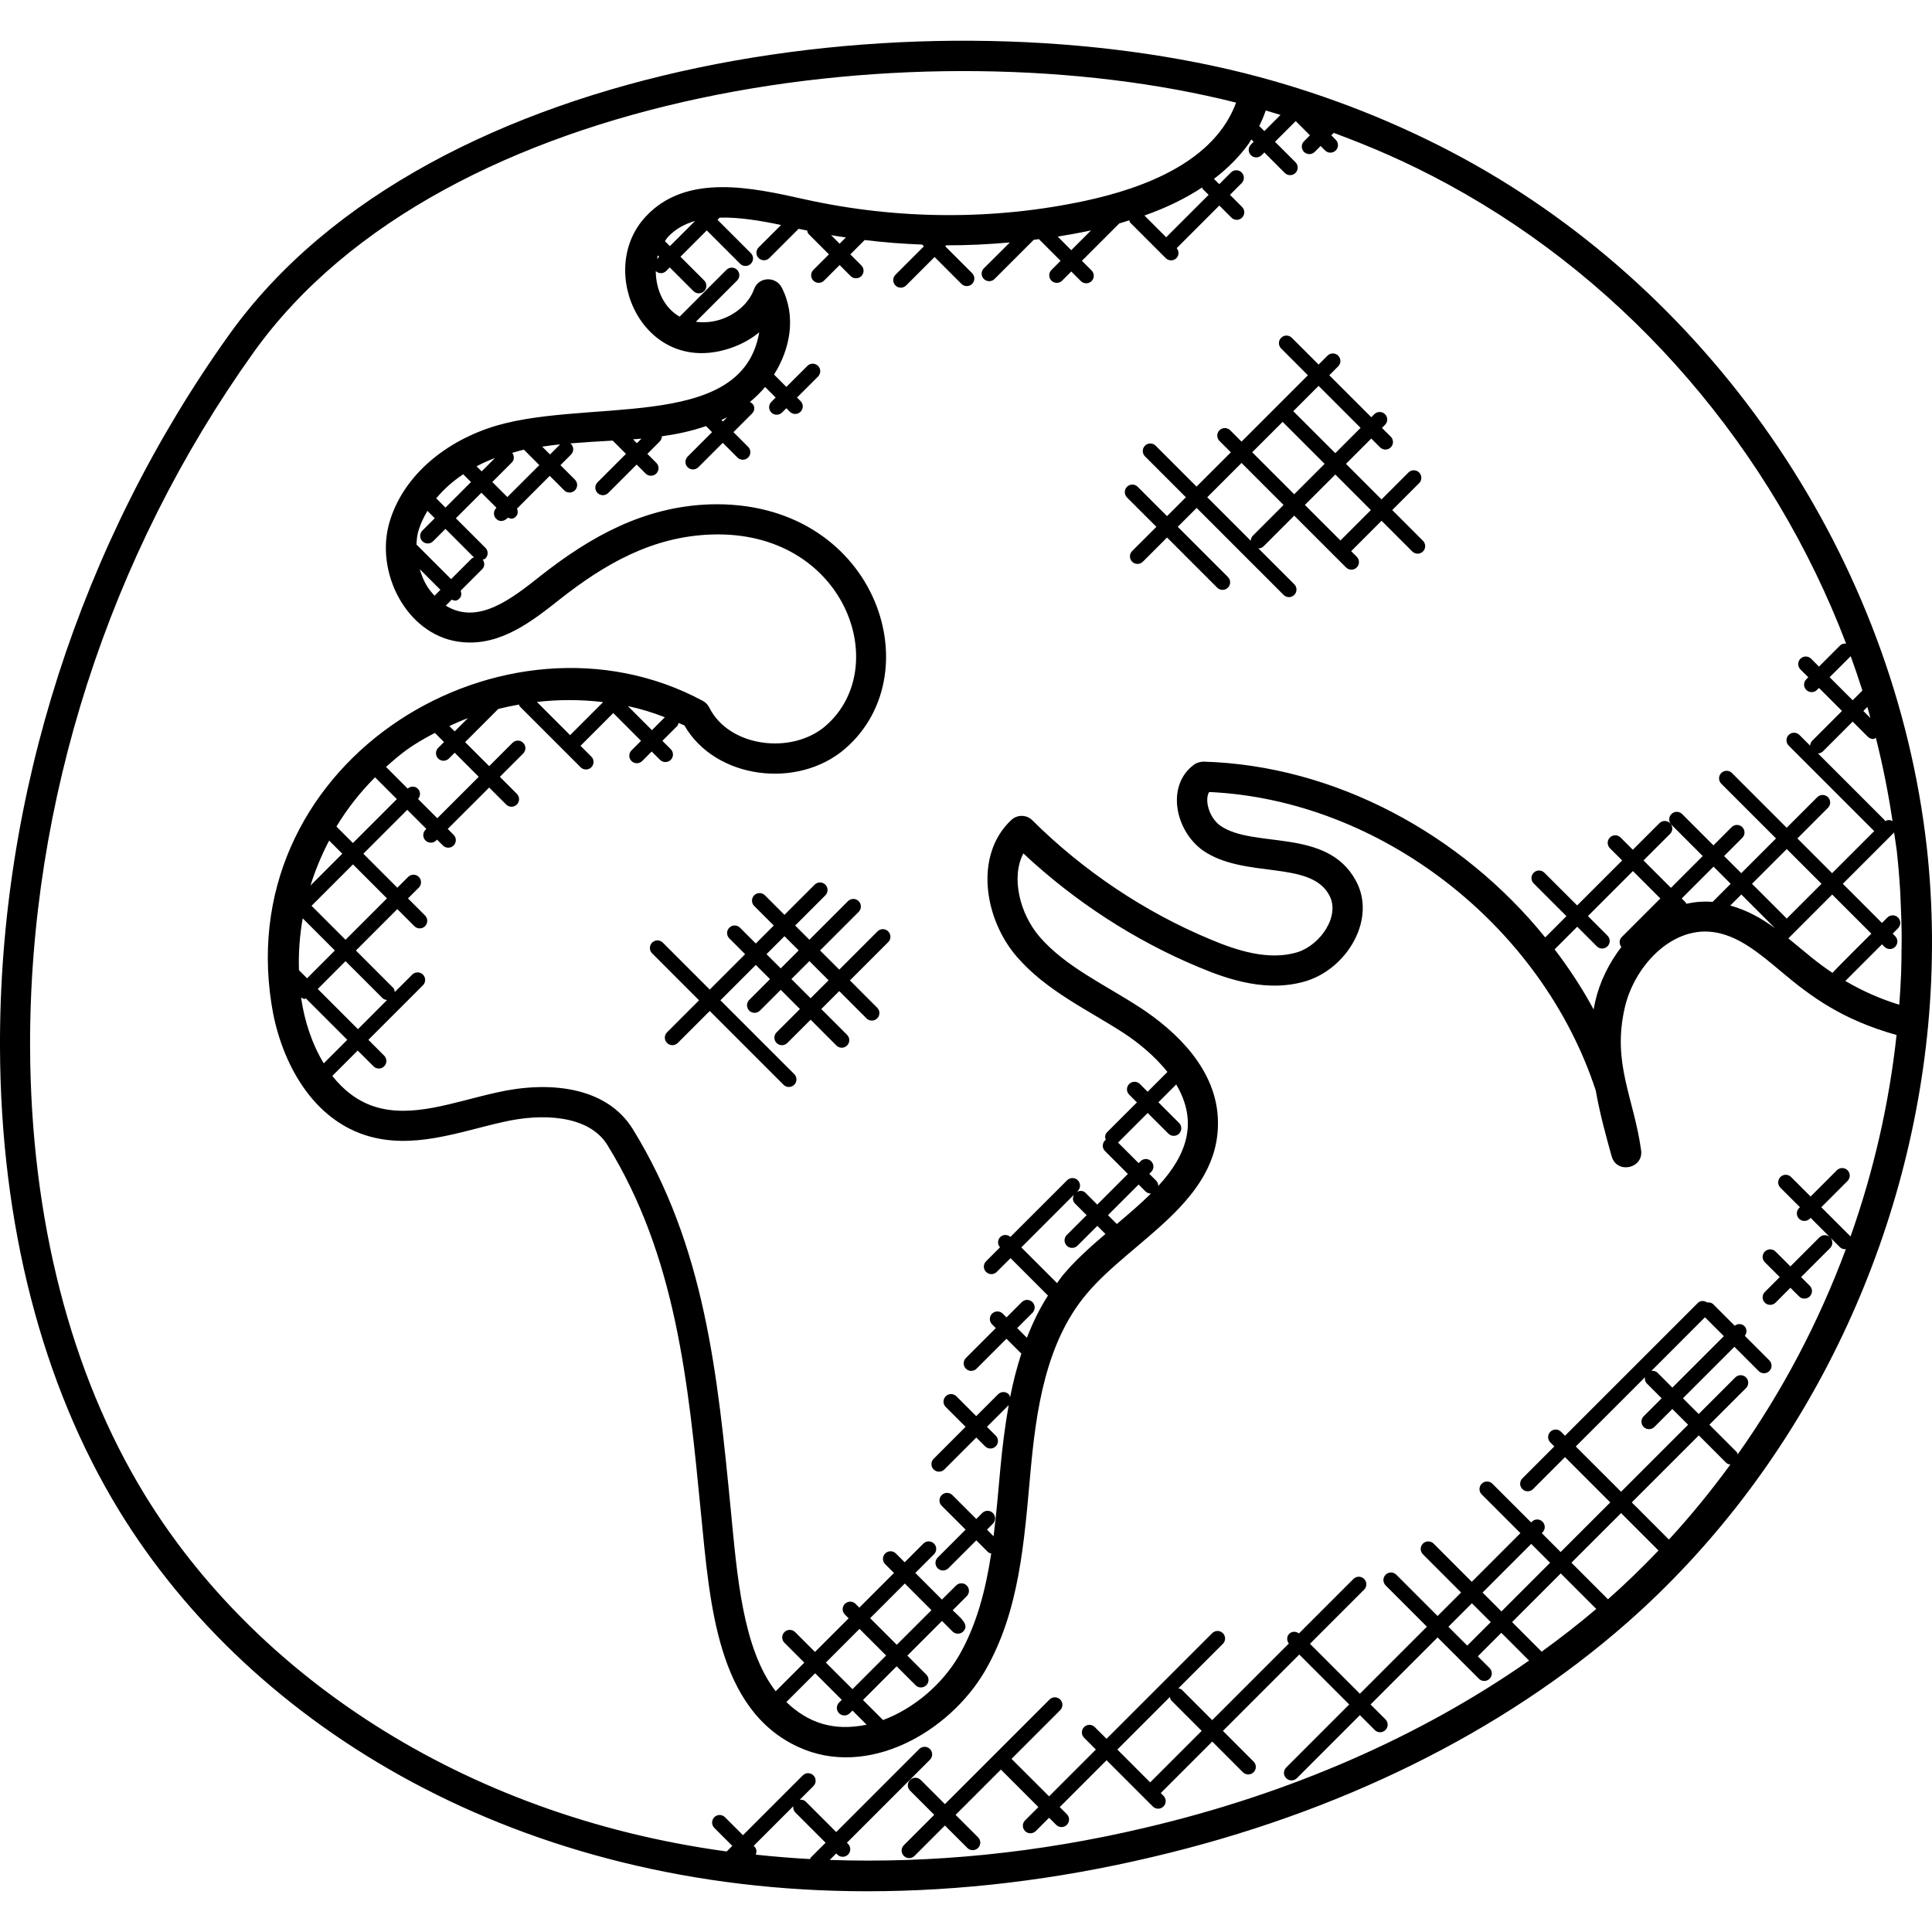 <svg width="70" height="70" viewBox="0 0 70 70" fill="none" xmlns="http://www.w3.org/2000/svg">
<g clip-path="url(#clip0_431_172)">
<path d="M31.422 68.524C34.783 68.524 38.257 68.111 41.755 67.282C48.484 65.703 54.429 62.771 58.947 58.799C65.097 53.393 69.073 45.504 69.86 37.153C70.061 34.998 70.046 32.832 69.813 30.712C68.645 20.307 62.203 10.733 53.002 5.726C50.631 4.439 48.139 3.469 45.631 2.791H45.63C33.898 -0.361 15.606 1.924 8.303 12.125C2.913 19.66 -0.035 28.834 0 37.959C0.024 44.357 1.52 50.157 4.318 54.736C9.142 62.605 18.828 68.524 31.422 68.524ZM28.812 65.665L29.913 66.766L29.374 67.304C29.36 67.319 29.363 67.34 29.352 67.357C28.689 67.322 28.034 67.267 27.382 67.198C27.421 67.1 27.419 66.992 27.341 66.913L27.307 66.879L28.741 65.445C28.735 65.525 28.752 65.605 28.812 65.665ZM52.477 58.941L53.329 58.089L54.013 58.772L53.161 59.624L52.477 58.941ZM53.716 57.701L55.479 55.938L56.163 56.622L54.4 58.385L53.716 57.701ZM56.549 57.008L57.836 58.295C57.204 58.833 56.542 59.347 55.857 59.843L54.786 58.771L56.549 57.008ZM58.26 57.945L56.936 56.62L58.735 54.822L60.091 56.178C59.504 56.791 58.896 57.384 58.26 57.945ZM61.775 47.727L62.459 48.411L60.593 50.276L60.055 49.738C59.993 49.677 59.912 49.66 59.834 49.669L61.775 47.727ZM59.667 50.125L60.205 50.663L59.553 51.315C59.446 51.422 59.446 51.595 59.553 51.702C59.607 51.755 59.676 51.782 59.747 51.782C59.817 51.782 59.887 51.756 59.94 51.702L60.592 51.05L61.163 51.621L58.734 54.049L57.093 52.409L59.599 49.903C59.591 49.983 59.606 50.064 59.667 50.125ZM61.551 52.007L62.545 53.001C62.586 53.043 62.64 53.054 62.694 53.063C62.001 54.011 61.261 54.921 60.468 55.781L59.123 54.435L61.551 52.007ZM68.848 32.297C68.858 32.465 68.861 32.634 68.869 32.803C68.883 33.127 68.896 33.451 68.9 33.776C68.903 33.974 68.9 34.172 68.897 34.371C68.895 34.668 68.892 34.966 68.881 35.263C68.873 35.473 68.861 35.682 68.849 35.892C68.839 36.063 68.826 36.233 68.814 36.403C68.121 36.192 67.47 35.9 66.86 35.542L68.188 34.214L68.278 34.305C68.332 34.359 68.401 34.385 68.472 34.385C68.543 34.385 68.612 34.359 68.665 34.305C68.772 34.198 68.772 34.025 68.665 33.918L68.575 33.827L68.77 33.632C68.877 33.524 68.877 33.352 68.77 33.244C68.663 33.137 68.49 33.137 68.383 33.244L68.187 33.44L66.769 32.021L68.627 30.163V30.162C68.657 30.385 68.698 30.607 68.724 30.831C68.778 31.318 68.819 31.807 68.848 32.297ZM57.798 36.288C57.776 36.382 57.758 36.477 57.74 36.574C57.329 35.81 56.851 35.086 56.327 34.396L57.146 33.577L57.856 34.287C57.909 34.34 57.978 34.367 58.049 34.367C58.12 34.367 58.189 34.34 58.243 34.287C58.35 34.18 58.35 34.007 58.243 33.901L57.533 33.191L59.164 31.56L60.157 32.553L58.757 33.953C58.658 34.051 58.661 34.204 58.745 34.311C58.289 34.903 57.953 35.595 57.798 36.288ZM61.097 32.745C61.087 32.731 61.09 32.713 61.078 32.7L60.932 32.553L62.085 31.4L62.706 32.021L62.05 32.678C61.72 32.649 61.404 32.679 61.097 32.745ZM63.092 32.409L64.316 33.633C63.822 33.27 63.29 32.975 62.691 32.809L63.092 32.409ZM64.356 33.661C64.356 33.662 64.356 33.662 64.356 33.661V33.661ZM64.731 33.288C64.726 33.281 64.728 33.273 64.723 33.266L63.479 32.022L64.738 30.763L65.997 32.022L64.731 33.288ZM66.383 32.41L67.802 33.828C67.697 33.933 66.488 35.135 66.394 35.25C65.772 34.831 65.446 34.528 64.795 33.999L66.383 32.41ZM67.055 23.775C67.204 24.187 67.345 24.601 67.478 25.019L67.126 25.372L66.291 24.537L67.055 23.775ZM67.658 25.613C67.698 25.747 67.731 25.881 67.769 26.016L67.513 25.76L67.658 25.613ZM67.676 26.695C67.729 26.748 67.798 26.775 67.869 26.775C67.904 26.775 67.934 26.749 67.966 26.734C68.219 27.728 68.418 28.736 68.57 29.752C68.484 29.699 68.385 29.699 68.299 29.753C68.29 29.741 68.293 29.725 68.282 29.712L65.869 27.299C65.933 27.294 65.997 27.275 66.046 27.225L67.126 26.145L67.676 26.695ZM66.888 23.32C66.809 23.311 66.729 23.328 66.668 23.388L65.905 24.152L65.621 23.867C65.513 23.76 65.341 23.76 65.233 23.867C65.126 23.974 65.126 24.147 65.233 24.255L65.518 24.539L65.445 24.611C65.338 24.718 65.338 24.891 65.445 24.997C65.499 25.051 65.568 25.077 65.639 25.077C65.709 25.077 65.779 25.051 65.832 24.997L65.905 24.925L66.739 25.759L65.659 26.84C65.609 26.889 65.59 26.953 65.585 27.017L65.196 26.628C65.09 26.522 64.917 26.521 64.808 26.628C64.701 26.735 64.701 26.908 64.808 27.015L67.894 30.101C67.898 30.106 67.905 30.104 67.91 30.108L66.381 31.637L65.123 30.378L66.23 29.27C66.338 29.163 66.338 28.99 66.23 28.883C66.123 28.776 65.951 28.776 65.843 28.883L64.735 29.991L62.752 28.008C62.645 27.901 62.472 27.901 62.365 28.008C62.258 28.115 62.258 28.288 62.365 28.395L64.348 30.378L63.089 31.637L62.468 31.016L63.127 30.356C63.234 30.249 63.234 30.076 63.127 29.969C63.02 29.862 62.847 29.862 62.74 29.969L62.081 30.629L60.946 29.494C60.839 29.387 60.666 29.387 60.559 29.494C60.452 29.601 60.452 29.774 60.559 29.881L61.693 31.016L60.541 32.169L59.547 31.175L60.51 30.213C60.617 30.106 60.617 29.933 60.51 29.826C60.403 29.718 60.23 29.719 60.123 29.826L59.16 30.788L58.716 30.344C58.609 30.237 58.436 30.237 58.33 30.344C58.223 30.451 58.223 30.624 58.33 30.732L58.774 31.175L57.143 32.806L55.955 31.62C55.848 31.513 55.676 31.513 55.568 31.62C55.461 31.727 55.461 31.9 55.568 32.007L56.755 33.194L55.986 33.964C52.947 30.211 48.351 27.729 43.605 27.596C43.516 27.595 43.367 27.629 43.27 27.699C42.249 28.436 42.557 30.073 43.579 30.811C45.083 31.852 47.465 31.155 48.158 32.428C48.571 33.17 47.854 34.222 47.028 34.494C45.971 34.828 44.78 34.426 43.858 34.037C41.483 33.05 39.252 31.558 37.403 29.72C37.196 29.513 36.862 29.507 36.645 29.707C35.292 30.965 35.651 33.281 36.835 34.657C37.921 35.915 39.437 36.596 40.725 37.437C41.187 37.74 41.812 38.226 42.298 38.839L41.581 39.556L41.3 39.275C41.192 39.168 41.02 39.168 40.912 39.275C40.805 39.382 40.805 39.555 40.912 39.661L41.193 39.942L40.108 41.026C40.031 41.104 40.03 41.21 40.065 41.306C40.056 41.313 40.044 41.31 40.036 41.318C39.929 41.425 39.929 41.598 40.036 41.705L40.865 42.534L39.755 43.645L39.328 43.217C39.241 43.13 39.117 43.133 39.015 43.186L39.051 43.15C39.158 43.043 39.158 42.87 39.051 42.763C38.944 42.656 38.771 42.656 38.664 42.763L36.609 44.816C36.502 44.722 36.34 44.72 36.239 44.823C36.136 44.925 36.138 45.086 36.232 45.193L35.727 45.699C35.62 45.806 35.62 45.979 35.727 46.084C35.833 46.191 36.006 46.192 36.113 46.084L36.614 45.585L37.969 46.94C37.661 47.421 37.414 47.935 37.206 48.47L36.855 48.119L37.408 47.566C37.515 47.458 37.515 47.286 37.408 47.178C37.301 47.071 37.128 47.071 37.021 47.178L36.467 47.732L36.332 47.596C36.224 47.489 36.052 47.489 35.944 47.596C35.837 47.703 35.837 47.876 35.944 47.983L36.08 48.119L34.996 49.203C34.889 49.31 34.889 49.483 34.996 49.59C35.102 49.696 35.276 49.697 35.382 49.59L36.466 48.506L37.005 49.044C36.838 49.56 36.703 50.09 36.597 50.631C36.584 50.592 36.582 50.549 36.55 50.517C36.443 50.41 36.27 50.41 36.163 50.517L35.371 51.309L34.652 50.59C34.544 50.483 34.371 50.483 34.266 50.59C34.158 50.697 34.158 50.87 34.266 50.978L34.985 51.697L33.828 52.855C33.721 52.962 33.721 53.134 33.828 53.242C33.934 53.348 34.107 53.349 34.215 53.242L35.373 52.084L35.691 52.403C35.797 52.509 35.97 52.51 36.078 52.403C36.185 52.296 36.185 52.123 36.078 52.016L35.759 51.697L36.547 50.909C36.41 51.678 36.313 52.461 36.242 53.237C36.169 54.053 36.101 54.849 35.999 55.662L35.76 55.422L35.974 55.207C36.081 55.1 36.081 54.927 35.974 54.82C35.867 54.712 35.694 54.713 35.588 54.82L35.373 55.035L34.507 54.17C34.399 54.063 34.227 54.063 34.119 54.17C34.012 54.277 34.012 54.45 34.119 54.557L34.986 55.422L33.974 56.434C33.867 56.541 33.867 56.714 33.974 56.821C34.08 56.928 34.253 56.928 34.361 56.821L35.373 55.81L35.8 56.237C35.832 56.269 35.875 56.273 35.914 56.285C35.713 57.6 35.388 58.874 34.744 59.989C34.143 61.02 33.12 61.901 31.994 62.32L31.268 61.594L32.487 60.373L33.174 61.06C33.28 61.166 33.453 61.167 33.561 61.06C33.669 60.953 33.669 60.78 33.561 60.673L32.875 59.986L34.13 58.73L34.512 59.112C34.618 59.218 34.791 59.219 34.899 59.112C35.15 58.861 34.771 58.597 34.517 58.343L35.027 57.832C35.134 57.725 35.134 57.553 35.027 57.446C34.92 57.339 34.747 57.339 34.64 57.446L34.129 57.956L33.164 56.991L33.841 56.314C33.948 56.207 33.948 56.034 33.841 55.927C33.734 55.82 33.561 55.82 33.455 55.927L32.778 56.604L32.46 56.286C32.353 56.178 32.18 56.178 32.072 56.286C31.965 56.393 31.965 56.566 32.072 56.673L32.391 56.991L31.135 58.247L30.999 58.111C30.892 58.004 30.72 58.004 30.612 58.111C30.505 58.218 30.505 58.391 30.612 58.498L30.748 58.634L29.528 59.853L28.809 59.134C28.702 59.027 28.529 59.027 28.422 59.134C28.314 59.241 28.314 59.414 28.422 59.521L29.141 60.241L28.104 61.278C26.901 59.715 26.708 57.066 26.479 54.722C26 49.804 25.547 45.158 22.924 40.904C21.941 39.327 19.818 39.166 17.988 39.585C16.43 39.932 14.929 40.526 13.573 40.095C12.944 39.894 12.44 39.489 12.04 38.983L12.96 38.063L13.533 38.635C13.639 38.741 13.812 38.742 13.919 38.635C14.026 38.528 14.026 38.355 13.919 38.248L13.347 37.675L15.324 35.698C15.431 35.591 15.431 35.418 15.324 35.311C15.217 35.204 15.044 35.204 14.937 35.311L14.303 35.944C14.297 35.884 14.28 35.823 14.233 35.777L12.896 34.439L14.396 32.938L15.014 33.557C15.12 33.664 15.293 33.665 15.4 33.557C15.507 33.45 15.507 33.278 15.4 33.17L14.782 32.551L15.174 32.16C15.281 32.052 15.281 31.879 15.174 31.772C15.067 31.665 14.894 31.665 14.788 31.772L14.396 32.164L13.165 30.932L14.756 29.341L15.448 30.033L15.416 30.065C15.309 30.172 15.309 30.345 15.416 30.452C15.524 30.558 15.696 30.559 15.804 30.452L15.835 30.421L16.048 30.634C16.154 30.74 16.327 30.741 16.435 30.634C16.542 30.527 16.542 30.354 16.435 30.247L16.222 30.034L17.724 28.534L18.339 29.149C18.445 29.256 18.618 29.257 18.727 29.149C18.834 29.042 18.834 28.87 18.727 28.762L18.111 28.146L18.956 27.301C19.063 27.194 19.063 27.021 18.956 26.914C18.849 26.806 18.677 26.807 18.569 26.914L17.724 27.759L16.852 26.888L18.054 25.686C18.303 25.623 18.553 25.572 18.805 25.527C18.817 25.55 18.815 25.578 18.835 25.597L21.038 27.8C21.144 27.906 21.317 27.907 21.425 27.8C21.532 27.693 21.532 27.52 21.425 27.414L21.033 27.022L22.22 25.835L23.226 26.842L22.881 27.187C22.773 27.294 22.773 27.467 22.881 27.574C22.987 27.68 23.159 27.681 23.268 27.574L23.613 27.229L23.915 27.531C24.021 27.637 24.194 27.638 24.302 27.531C24.41 27.424 24.41 27.251 24.302 27.143L24 26.842L24.538 26.304C24.569 26.273 24.57 26.233 24.584 26.194C24.652 26.227 24.728 26.248 24.796 26.282C25.91 28.228 28.907 28.614 30.627 27.121C33.823 24.346 31.672 18.095 25.722 18.274C23.318 18.357 21.381 19.454 19.598 20.855C18.533 21.698 17.321 22.661 16.151 21.943L16.366 21.728C16.465 21.764 16.536 21.796 16.647 21.684C16.725 21.606 16.726 21.499 16.691 21.402L17.473 20.62C17.568 20.524 17.565 20.382 17.491 20.275C17.523 20.262 17.562 20.262 17.588 20.235C17.695 20.128 17.695 19.955 17.588 19.849L16.517 18.778L17.442 17.853L17.988 18.398L17.977 18.409C17.87 18.516 17.87 18.689 17.977 18.796C18.082 18.901 18.24 18.921 18.404 18.756C18.504 18.795 18.578 18.828 18.691 18.715C18.771 18.635 18.771 18.526 18.732 18.428L19.918 17.241L20.443 17.766C20.549 17.872 20.722 17.873 20.831 17.766C20.938 17.659 20.938 17.486 20.831 17.379L20.306 16.854L20.688 16.471C20.796 16.364 20.796 16.191 20.688 16.084C20.677 16.073 20.66 16.076 20.647 16.066C21.246 16.017 21.635 15.996 22.2 15.964L22.68 16.445L21.65 17.475C21.543 17.582 21.543 17.755 21.65 17.862C21.756 17.968 21.929 17.969 22.037 17.862L23.067 16.832L23.392 17.157C23.5 17.265 23.673 17.263 23.779 17.157C23.887 17.049 23.887 16.877 23.779 16.769L23.455 16.445L23.901 15.998C23.953 15.946 23.98 15.877 23.98 15.808C24.524 15.732 25.062 15.618 25.58 15.438L25.799 15.658L24.915 16.543C24.808 16.65 24.808 16.823 24.915 16.929C25.021 17.035 25.194 17.036 25.302 16.929L26.187 16.044L26.719 16.577C26.828 16.685 27 16.682 27.107 16.577C27.214 16.47 27.214 16.297 27.107 16.19L26.574 15.657L27.248 14.983C27.361 14.87 27.379 14.671 27.171 14.564C27.368 14.402 27.554 14.222 27.721 14.021L28.104 14.403L27.948 14.56C27.84 14.667 27.84 14.84 27.948 14.947C28.056 15.056 28.229 15.052 28.335 14.947L28.491 14.791L28.619 14.919C28.728 15.027 28.901 15.024 29.005 14.919C29.113 14.812 29.113 14.639 29.005 14.531L28.877 14.403L29.639 13.643C29.746 13.536 29.746 13.364 29.639 13.257C29.531 13.15 29.359 13.15 29.253 13.257L28.491 14.018L28.045 13.571C28.637 12.63 28.857 11.457 28.322 10.415C28.112 10.008 27.487 10.014 27.321 10.478C27.147 10.958 26.71 11.364 26.154 11.561C25.839 11.672 25.515 11.698 25.212 11.659L26.707 10.164C26.814 10.057 26.814 9.884 26.707 9.777C26.6 9.67 26.427 9.67 26.32 9.777L24.624 11.473C24.053 11.148 23.763 10.492 23.76 9.821C23.812 9.87 23.878 9.897 23.945 9.897C24.014 9.897 24.085 9.871 24.139 9.817L24.267 9.689L25.126 10.548C25.234 10.656 25.407 10.653 25.513 10.548C25.62 10.441 25.62 10.268 25.513 10.161L24.654 9.302L25.608 8.348L26.817 9.557C26.923 9.663 27.095 9.664 27.204 9.557C27.311 9.45 27.311 9.277 27.204 9.171L25.997 7.964L26.077 7.884C26.773 7.867 27.538 7.991 28.3 8.152L27.487 8.964C27.38 9.072 27.38 9.244 27.487 9.35C27.593 9.457 27.766 9.458 27.874 9.35L28.934 8.291C28.945 8.293 28.957 8.296 28.969 8.298C29.06 8.318 29.152 8.332 29.244 8.352C29.256 8.396 29.261 8.443 29.295 8.476L30.034 9.216L29.469 9.78C29.362 9.887 29.362 10.06 29.469 10.168C29.577 10.276 29.75 10.273 29.856 10.168L30.422 9.603L30.821 10.004C30.929 10.112 31.102 10.108 31.208 10.004C31.315 9.896 31.315 9.724 31.208 9.616L30.809 9.217L31.328 8.697C32.02 8.782 32.715 8.835 33.411 8.861L33.474 8.925L32.444 9.955C32.337 10.062 32.337 10.235 32.444 10.343C32.55 10.449 32.723 10.45 32.831 10.343L33.862 9.312L34.835 10.286C34.941 10.392 35.114 10.393 35.222 10.286C35.329 10.178 35.329 10.006 35.222 9.898L34.249 8.925L34.286 8.888C35.056 8.891 35.825 8.852 36.59 8.784L35.647 9.722C35.54 9.829 35.54 10.002 35.647 10.108C35.753 10.214 35.926 10.215 36.034 10.108L37.455 8.688C37.517 8.681 37.579 8.672 37.642 8.665L38.427 9.45L38.096 9.781C37.989 9.888 37.989 10.061 38.096 10.169C38.202 10.275 38.375 10.276 38.483 10.169L38.814 9.837L39.162 10.185C39.268 10.291 39.441 10.292 39.549 10.185C39.657 10.078 39.657 9.905 39.549 9.799L39.2 9.449L40.554 8.095C40.68 8.06 40.795 8.019 40.916 7.982C40.929 8.011 40.928 8.045 40.953 8.069L42.237 9.353C42.343 9.459 42.516 9.46 42.624 9.353C42.724 9.252 42.721 9.098 42.634 8.991L44.178 7.447L44.617 7.885C44.723 7.991 44.895 7.992 45.002 7.885C45.11 7.778 45.11 7.605 45.002 7.498L44.564 7.059L44.987 6.636C45.094 6.529 45.094 6.356 44.987 6.249C44.88 6.141 44.707 6.142 44.6 6.249L44.176 6.673L43.984 6.482C44.481 6.1 44.906 5.676 45.248 5.2C45.28 5.154 45.306 5.1 45.337 5.053L45.421 5.137L45.323 5.236C45.216 5.343 45.216 5.516 45.323 5.623C45.431 5.731 45.604 5.728 45.71 5.623L45.809 5.524L46.55 6.266C46.656 6.372 46.829 6.373 46.938 6.266C47.045 6.159 47.045 5.986 46.938 5.879L46.196 5.137L46.946 4.387L47.462 4.903L47.247 5.118C47.14 5.225 47.14 5.398 47.247 5.504C47.353 5.61 47.526 5.611 47.634 5.504L47.849 5.289L48.009 5.451C48.118 5.56 48.29 5.556 48.397 5.451C48.504 5.344 48.504 5.171 48.397 5.065L48.236 4.903L48.325 4.815C48.358 4.827 48.392 4.839 48.426 4.852C49.665 5.318 50.917 5.837 52.48 6.686C59.091 10.284 64.224 16.325 66.888 23.32ZM38.299 46.49L37.004 45.196L38.912 43.287C38.859 43.39 38.857 43.513 38.943 43.6L39.371 44.027L38.651 44.747C38.544 44.854 38.544 45.027 38.651 45.134C38.757 45.24 38.93 45.241 39.038 45.134L39.758 44.415L40.052 44.709C39.515 45.169 38.98 45.644 38.533 46.175C38.446 46.275 38.378 46.385 38.299 46.49ZM40.465 44.348L40.144 44.027L41.254 42.917L41.501 43.164C41.555 43.218 41.624 43.245 41.695 43.245C41.698 43.245 41.702 43.24 41.706 43.24C41.327 43.614 40.903 43.978 40.465 44.348ZM41.967 42.969C41.967 42.9 41.941 42.83 41.889 42.777L41.641 42.53L41.71 42.461C41.817 42.354 41.817 42.181 41.71 42.074C41.603 41.966 41.43 41.967 41.323 42.074L41.254 42.142L40.509 41.398L41.583 40.325L42.333 41.074C42.439 41.18 42.611 41.181 42.72 41.074C42.827 40.967 42.827 40.794 42.72 40.687L41.971 39.938L42.616 39.292C43.412 40.639 43.018 41.832 41.967 42.969ZM32.106 59.982L30.887 61.202L29.922 60.238L31.141 59.018L32.106 59.982ZM31.527 58.63L32.783 57.374L33.748 58.339L32.492 59.594L31.527 58.63ZM30.499 61.588L30.401 61.687C30.294 61.794 30.294 61.967 30.401 62.074C30.507 62.18 30.68 62.181 30.788 62.074L30.887 61.976L31.399 62.489C30.205 62.737 29.28 62.426 28.491 61.668L29.535 60.625L30.499 61.588ZM15.756 26.554L16.088 26.886L15.877 27.097C15.77 27.204 15.77 27.377 15.877 27.484C15.983 27.59 16.156 27.591 16.263 27.484L16.474 27.273L17.346 28.145L15.844 29.646L15.147 28.949C15.241 28.842 15.243 28.681 15.141 28.578C15.038 28.475 14.878 28.477 14.77 28.572L13.986 27.787C14.565 27.272 14.879 27.017 15.756 26.554ZM16.281 26.305C16.503 26.204 16.726 26.103 16.956 26.018L16.474 26.499L16.281 26.305ZM13.588 28.163L14.379 28.953L12.787 30.545L12.19 29.947C12.581 29.298 13.054 28.701 13.588 28.163ZM11.925 30.455L12.402 30.932L11.25 32.084C11.425 31.52 11.653 30.978 11.925 30.455ZM11.126 35.445L10.832 35.151C10.811 34.52 10.86 33.893 10.967 33.273L12.133 34.438L11.126 35.445ZM12.519 34.825L13.857 36.162C13.903 36.208 13.964 36.226 14.024 36.232L12.969 37.289L11.513 35.833L12.519 34.825ZM11.288 32.819L12.789 31.318L14.02 32.55L12.519 34.05L11.288 32.819ZM11.036 36.194C11.054 36.194 11.066 36.178 11.083 36.174L12.583 37.674L11.73 38.527C11.296 37.815 11.034 36.976 10.918 36.208C10.915 36.186 10.916 36.165 10.913 36.143C10.952 36.165 10.99 36.194 11.036 36.194ZM21.828 25.435L21.843 25.449L20.656 26.636L19.453 25.433C20.249 25.341 21.046 25.345 21.828 25.435ZM22.749 25.582C23.212 25.682 23.658 25.819 24.089 25.987L23.621 26.455L22.749 25.582ZM18.981 16.292L19.541 16.852L18.383 18.009L17.837 17.464L18.544 16.757C18.64 16.661 18.637 16.514 18.559 16.407C18.701 16.371 18.838 16.323 18.981 16.292ZM19.645 16.183C19.861 16.151 20.076 16.122 20.295 16.1L19.928 16.466L19.645 16.183ZM17.451 17.079L17.267 16.895C17.491 16.776 17.716 16.676 17.936 16.594L17.451 17.079ZM16.783 17.184L17.065 17.466L16.14 18.391L15.805 18.056C16.086 17.716 16.421 17.424 16.783 17.184ZM15.486 18.509L15.752 18.776L15.304 19.224C15.197 19.331 15.197 19.503 15.304 19.611C15.41 19.717 15.583 19.718 15.691 19.611L16.14 19.163L17.175 20.199C17.149 20.212 17.117 20.21 17.095 20.232L16.344 20.983L15.089 19.729C15.097 19.595 15.105 19.46 15.135 19.331C15.209 19.034 15.335 18.764 15.486 18.509ZM15.957 21.37L15.744 21.584C15.522 21.341 15.361 21.122 15.206 20.619L15.957 21.37ZM22.936 15.918C23.038 15.911 23.139 15.902 23.242 15.893L23.077 16.058L22.936 15.918ZM26.139 15.216C26.209 15.183 26.279 15.153 26.347 15.117L26.193 15.272L26.139 15.216ZM23.833 9.253L23.884 9.304L23.809 9.38C23.818 9.338 23.821 9.293 23.833 9.253ZM24.091 8.738C24.127 8.689 24.157 8.633 24.198 8.589C24.47 8.297 24.807 8.114 25.185 8.005L24.271 8.918L24.091 8.738ZM30.111 8.52C30.289 8.551 30.468 8.577 30.647 8.603L30.421 8.83L30.111 8.52ZM43.554 6.793C43.565 6.809 43.562 6.831 43.576 6.846L43.791 7.06L42.253 8.597L41.465 7.809C42.265 7.527 42.956 7.187 43.554 6.793ZM38.323 8.572C38.727 8.507 39.13 8.434 39.53 8.348L38.814 9.065L38.323 8.572ZM46.396 4.164L45.81 4.75L45.625 4.565C45.713 4.386 45.794 4.2 45.861 4.003C46.04 4.054 46.218 4.109 46.396 4.164ZM9.192 12.762C16.1 3.112 33.553 0.884 44.786 3.718C44.008 5.837 41.507 6.806 39.309 7.278C36.013 7.983 32.521 7.968 29.153 7.221C27.247 6.796 24.869 6.265 23.398 7.844C21.546 9.825 23.348 13.723 26.524 12.593C26.893 12.462 27.227 12.273 27.508 12.039C26.881 15.751 21.049 14.345 17.68 15.52C15.81 16.172 14.462 17.5 14.071 19.073C13.63 20.912 14.847 23.113 16.774 23.268C18.16 23.393 19.292 22.498 20.285 21.713C21.916 20.428 23.64 19.442 25.765 19.367C30.608 19.193 32.373 24.163 29.918 26.296C28.697 27.357 26.412 27.074 25.697 25.633C25.645 25.531 25.566 25.448 25.465 25.394C18.325 21.554 8.442 27.466 9.836 36.375C10.116 38.238 11.16 40.466 13.249 41.134C14.943 41.672 16.642 41.004 18.238 40.65C19.61 40.333 21.321 40.386 22.002 41.478C24.491 45.514 24.931 50.036 25.397 54.825C25.721 58.101 25.973 61.941 28.928 63.298C31.439 64.453 34.394 62.763 35.693 60.534C36.945 58.368 37.108 55.84 37.336 53.334C37.537 51.141 37.876 48.652 39.369 46.881C41.004 44.936 44.18 43.535 44.129 40.629C44.1 38.74 42.591 37.352 41.328 36.519C40.01 35.662 38.606 35.029 37.666 33.941C36.956 33.116 36.62 31.798 37.078 30.921C38.936 32.662 41.123 34.082 43.437 35.043C44.53 35.505 45.961 35.978 47.368 35.532C48.846 35.045 49.878 33.268 49.12 31.899C48.074 29.983 45.43 30.758 44.214 29.916C43.799 29.616 43.635 28.976 43.81 28.696C49.979 28.975 55.842 33.489 57.817 39.51C57.963 40.344 58.19 41.167 58.393 41.894C58.578 42.553 59.557 42.341 59.46 41.67C59.192 39.76 58.408 38.539 58.864 36.53C59.194 35.049 60.52 33.588 62.032 33.766C62.953 33.874 63.72 34.517 64.533 35.2C65.627 36.12 66.741 36.945 68.716 37.5C68.445 40 67.88 42.452 67.048 44.802C67.047 44.801 67.047 44.798 67.046 44.797L65.989 43.74L66.94 42.788C67.047 42.681 67.047 42.508 66.94 42.401C66.833 42.293 66.661 42.294 66.553 42.401L65.602 43.352L64.894 42.645C64.787 42.537 64.614 42.537 64.507 42.645C64.4 42.752 64.4 42.924 64.507 43.032L65.215 43.739L65.183 43.771C65.076 43.878 65.076 44.051 65.183 44.157C65.236 44.211 65.305 44.237 65.376 44.237C65.446 44.237 65.516 44.211 65.57 44.157L65.602 44.125L66.308 44.832C66.201 44.726 66.029 44.726 65.922 44.832L64.87 45.884L64.331 45.346C64.224 45.238 64.051 45.24 63.944 45.346C63.836 45.453 63.836 45.626 63.944 45.733L64.483 46.271L63.944 46.811C63.836 46.918 63.836 47.09 63.944 47.198C63.997 47.251 64.066 47.278 64.137 47.278C64.207 47.278 64.277 47.252 64.331 47.198L64.87 46.658L65.184 46.971C65.237 47.025 65.307 47.051 65.377 47.051C65.447 47.051 65.517 47.025 65.571 46.971C65.678 46.864 65.678 46.691 65.571 46.585L65.257 46.271L66.309 45.219C66.415 45.113 66.415 44.94 66.309 44.833L66.658 45.182C66.711 45.236 66.78 45.262 66.851 45.262C66.862 45.262 66.871 45.251 66.882 45.25C65.899 47.9 64.579 50.409 62.961 52.693C62.948 52.667 62.95 52.636 62.928 52.614L61.934 51.62L63.261 50.293C63.368 50.186 63.368 50.013 63.261 49.906C63.154 49.799 62.981 49.799 62.874 49.906L61.547 51.233L60.976 50.662L62.841 48.797L63.72 49.676C63.774 49.73 63.843 49.756 63.914 49.756C63.984 49.756 64.054 49.73 64.107 49.676C64.214 49.569 64.214 49.396 64.107 49.289L63.218 48.4C63.298 48.293 63.301 48.145 63.204 48.048C63.106 47.951 62.958 47.954 62.851 48.033L62.077 47.259C62.016 47.198 61.935 47.181 61.855 47.191C61.749 47.119 61.609 47.116 61.514 47.21L56.703 52.02L56.559 51.876C56.452 51.768 56.279 51.768 56.172 51.876C56.065 51.983 56.065 52.156 56.172 52.263L56.316 52.407L55.158 53.565C55.051 53.672 55.051 53.845 55.158 53.953C55.211 54.006 55.28 54.032 55.351 54.032C55.421 54.032 55.491 54.006 55.545 53.953L56.703 52.794L58.343 54.435L56.545 56.233L55.862 55.549L55.889 55.521C55.996 55.414 55.996 55.241 55.889 55.134C55.782 55.026 55.609 55.027 55.503 55.134L55.476 55.161L54.072 53.758C53.965 53.651 53.792 53.651 53.685 53.758C53.578 53.865 53.578 54.038 53.685 54.145L55.088 55.548L53.325 57.312L51.943 55.928C51.837 55.822 51.664 55.821 51.555 55.928C51.448 56.035 51.448 56.208 51.555 56.315L52.938 57.699L52.086 58.551L50.591 57.055C50.484 56.947 50.311 56.947 50.204 57.055C50.097 57.162 50.097 57.335 50.204 57.442L51.699 58.938L49.271 61.367L47.462 59.558L49.425 57.595C49.532 57.488 49.532 57.315 49.425 57.208C49.318 57.1 49.145 57.101 49.038 57.208L47.064 59.182C46.956 59.102 46.809 59.099 46.711 59.196C46.614 59.293 46.617 59.441 46.697 59.548L43.921 62.324L42.82 61.223C42.786 61.188 42.739 61.183 42.695 61.171L44.307 59.559C44.414 59.452 44.414 59.279 44.307 59.173C44.2 59.066 44.027 59.066 43.92 59.173L40.092 63.001L39.665 62.575C39.558 62.468 39.386 62.468 39.279 62.575C39.172 62.682 39.172 62.855 39.279 62.962L39.706 63.389L38.01 65.085L36.65 63.727L38.413 61.963C38.52 61.856 38.52 61.684 38.413 61.577C38.306 61.47 38.133 61.47 38.026 61.577L34.236 65.367L33.36 64.491C33.253 64.384 33.08 64.384 32.973 64.491C32.866 64.598 32.866 64.771 32.973 64.878L33.849 65.754L32.748 66.856C32.64 66.963 32.64 67.136 32.748 67.243C32.801 67.297 32.87 67.323 32.941 67.323C33.011 67.323 33.081 67.297 33.135 67.243L34.236 66.142L35.05 66.955C35.103 67.009 35.172 67.035 35.243 67.035C35.314 67.035 35.383 67.009 35.437 66.955C35.544 66.848 35.544 66.676 35.437 66.569L34.623 65.756L36.264 64.115L37.623 65.474L37.141 65.956C37.033 66.063 37.033 66.236 37.141 66.343C37.194 66.397 37.263 66.423 37.334 66.423C37.404 66.423 37.474 66.396 37.528 66.343L38.01 65.861L38.267 66.118C38.32 66.171 38.389 66.198 38.46 66.198C38.53 66.198 38.6 66.172 38.654 66.118C38.761 66.011 38.761 65.838 38.654 65.731L38.397 65.474L40.093 63.777L41.768 65.452C41.821 65.505 41.89 65.532 41.961 65.532C42.031 65.532 42.101 65.506 42.155 65.452C42.262 65.345 42.262 65.172 42.155 65.065L42.056 64.966L43.922 63.1L45.033 64.212C45.087 64.265 45.156 64.291 45.227 64.291C45.298 64.291 45.367 64.265 45.42 64.212C45.528 64.105 45.528 63.932 45.42 63.825L44.309 62.713L47.075 59.947L48.884 61.756L46.601 64.04C46.493 64.147 46.493 64.32 46.601 64.427C46.654 64.481 46.723 64.507 46.794 64.507C46.864 64.507 46.934 64.481 46.988 64.427L49.271 62.143L49.81 62.682C49.864 62.736 49.933 62.763 50.004 62.763C50.074 62.763 50.144 62.735 50.197 62.682C50.305 62.575 50.305 62.403 50.197 62.295L49.658 61.756L52.087 59.327L53.584 60.824C53.637 60.878 53.706 60.904 53.777 60.904C53.846 60.904 53.917 60.878 53.971 60.824C54.078 60.717 54.078 60.544 53.971 60.438L53.544 60.012L54.396 59.16L55.401 60.166C51.471 62.912 46.74 64.99 41.501 66.22C37.608 67.141 33.759 67.517 30.063 67.389L30.298 67.154L30.339 67.195C30.393 67.249 30.462 67.275 30.533 67.275C30.603 67.275 30.673 67.249 30.726 67.195C30.834 67.088 30.834 66.915 30.726 66.808L30.685 66.766L33.694 63.758C33.801 63.651 33.801 63.478 33.694 63.37C33.587 63.263 33.414 63.263 33.306 63.37L30.298 66.379L29.196 65.278C29.135 65.216 29.056 65.2 28.976 65.209L29.472 64.713C29.579 64.606 29.579 64.433 29.472 64.326C29.365 64.219 29.192 64.219 29.085 64.326L26.919 66.492L26.267 65.841C26.16 65.734 25.987 65.734 25.881 65.841C25.774 65.948 25.774 66.121 25.881 66.228L26.532 66.879L26.329 67.082C16.64 65.763 9.174 60.573 5.249 54.165C2.553 49.758 1.116 44.152 1.09 37.955C1.06 29.057 3.936 20.111 9.192 12.762ZM40.484 63.389L42.386 61.486C42.398 61.53 42.404 61.577 42.438 61.611L43.539 62.713L41.673 64.579L40.484 63.389Z" fill="black"/>
<path d="M50.055 18.095L48.767 16.806L49.684 15.889L50.003 16.209C50.109 16.315 50.282 16.316 50.39 16.209C50.497 16.102 50.497 15.929 50.39 15.822L50.071 15.503L50.181 15.393C50.289 15.286 50.289 15.113 50.181 15.007C50.074 14.9 49.901 14.9 49.794 15.007L49.684 15.117L48.162 13.596L48.485 13.273C48.592 13.166 48.592 12.993 48.485 12.886C48.378 12.779 48.205 12.779 48.098 12.886L47.775 13.209L46.805 12.239C46.698 12.131 46.525 12.131 46.418 12.239C46.311 12.346 46.311 12.518 46.418 12.626L47.388 13.596L44.983 16.001L44.572 15.59C44.465 15.483 44.291 15.483 44.184 15.59C44.077 15.697 44.077 15.87 44.184 15.977L44.596 16.388L43.353 17.63L41.871 16.148C41.764 16.041 41.591 16.041 41.485 16.148C41.378 16.255 41.378 16.427 41.485 16.535L42.967 18.017L42.283 18.701L41.22 17.637C41.113 17.53 40.94 17.53 40.834 17.637C40.727 17.744 40.727 17.917 40.834 18.025L41.898 19.088L41.02 19.965C40.913 20.072 40.913 20.245 41.02 20.352C41.127 20.458 41.299 20.459 41.408 20.352L42.285 19.475L44.102 21.293C44.209 21.399 44.381 21.4 44.49 21.293C44.597 21.186 44.597 21.013 44.49 20.906L42.672 19.088L43.356 18.404L46.507 21.555C46.613 21.662 46.786 21.663 46.894 21.555C47.001 21.448 47.001 21.276 46.894 21.168L45.596 19.871C45.664 19.869 45.732 19.845 45.783 19.793L46.892 18.683L48.373 20.164V20.165H48.374L48.77 20.56C48.876 20.666 49.049 20.667 49.157 20.56C49.264 20.453 49.264 20.28 49.157 20.172L48.955 19.97L50.057 18.868L51.169 19.981C51.276 20.087 51.448 20.088 51.557 19.981C51.664 19.874 51.664 19.701 51.557 19.594L50.443 18.48L51.418 17.506C51.525 17.399 51.525 17.226 51.418 17.119C51.311 17.012 51.138 17.012 51.031 17.119L50.055 18.095ZM49.296 15.502L48.38 16.419L46.858 14.898L47.775 13.981L49.296 15.502ZM46.472 15.285L47.993 16.806L46.891 17.908L45.37 16.387L46.472 15.285ZM45.396 19.405C45.345 19.456 45.32 19.524 45.318 19.592L43.741 18.016L44.983 16.774L46.505 18.296L45.396 19.405ZM48.567 19.583L47.278 18.295L48.381 17.192L49.669 18.481L48.567 19.583Z" fill="black"/>
<path d="M31.796 33.744L30.408 35.132L29.712 34.437L31.111 33.038C31.218 32.931 31.218 32.758 31.111 32.65C31.004 32.543 30.831 32.543 30.724 32.65L29.325 34.049L28.81 33.534L29.904 32.44C30.011 32.333 30.011 32.16 29.904 32.053C29.796 31.946 29.624 31.946 29.516 32.053L28.422 33.147L27.714 32.438C27.607 32.331 27.434 32.331 27.326 32.438C27.219 32.545 27.219 32.718 27.326 32.825L28.035 33.534L27.384 34.185L26.811 33.612C26.704 33.505 26.531 33.505 26.424 33.612C26.317 33.719 26.317 33.892 26.424 33.999L26.997 34.572L25.715 35.854L24.015 34.153C23.907 34.046 23.735 34.046 23.627 34.153C23.52 34.261 23.52 34.433 23.627 34.541L25.328 36.243L24.169 37.402C24.061 37.509 24.061 37.682 24.169 37.789C24.275 37.895 24.447 37.896 24.556 37.789L25.715 36.63L28.389 39.304C28.495 39.41 28.668 39.411 28.777 39.304C28.884 39.197 28.884 39.024 28.777 38.917L26.102 36.243L27.384 34.961L27.899 35.476L27.146 36.229C27.039 36.336 27.039 36.509 27.146 36.617C27.252 36.723 27.425 36.724 27.533 36.617L28.287 35.863L28.983 36.559L28.138 37.403C28.031 37.51 28.031 37.683 28.138 37.79C28.244 37.896 28.417 37.897 28.525 37.79L29.37 36.946L30.305 37.881C30.411 37.987 30.584 37.988 30.691 37.881C30.798 37.774 30.798 37.601 30.691 37.495L29.756 36.56L30.407 35.909L31.395 36.898C31.501 37.004 31.674 37.005 31.782 36.898C31.89 36.791 31.89 36.618 31.782 36.511L30.794 35.522L32.182 34.134C32.289 34.027 32.289 33.854 32.182 33.748C32.076 33.637 31.903 33.637 31.796 33.744ZM27.772 34.571L28.423 33.92L28.938 34.435L28.287 35.086L27.772 34.571ZM29.37 36.169L28.674 35.473L29.325 34.822L30.021 35.518L29.37 36.169Z" fill="black"/>
</g>
<defs>
<clipPath id="clip0_431_172">
<rect width="70" height="70" fill="white"/>
</clipPath>
</defs>
</svg>
